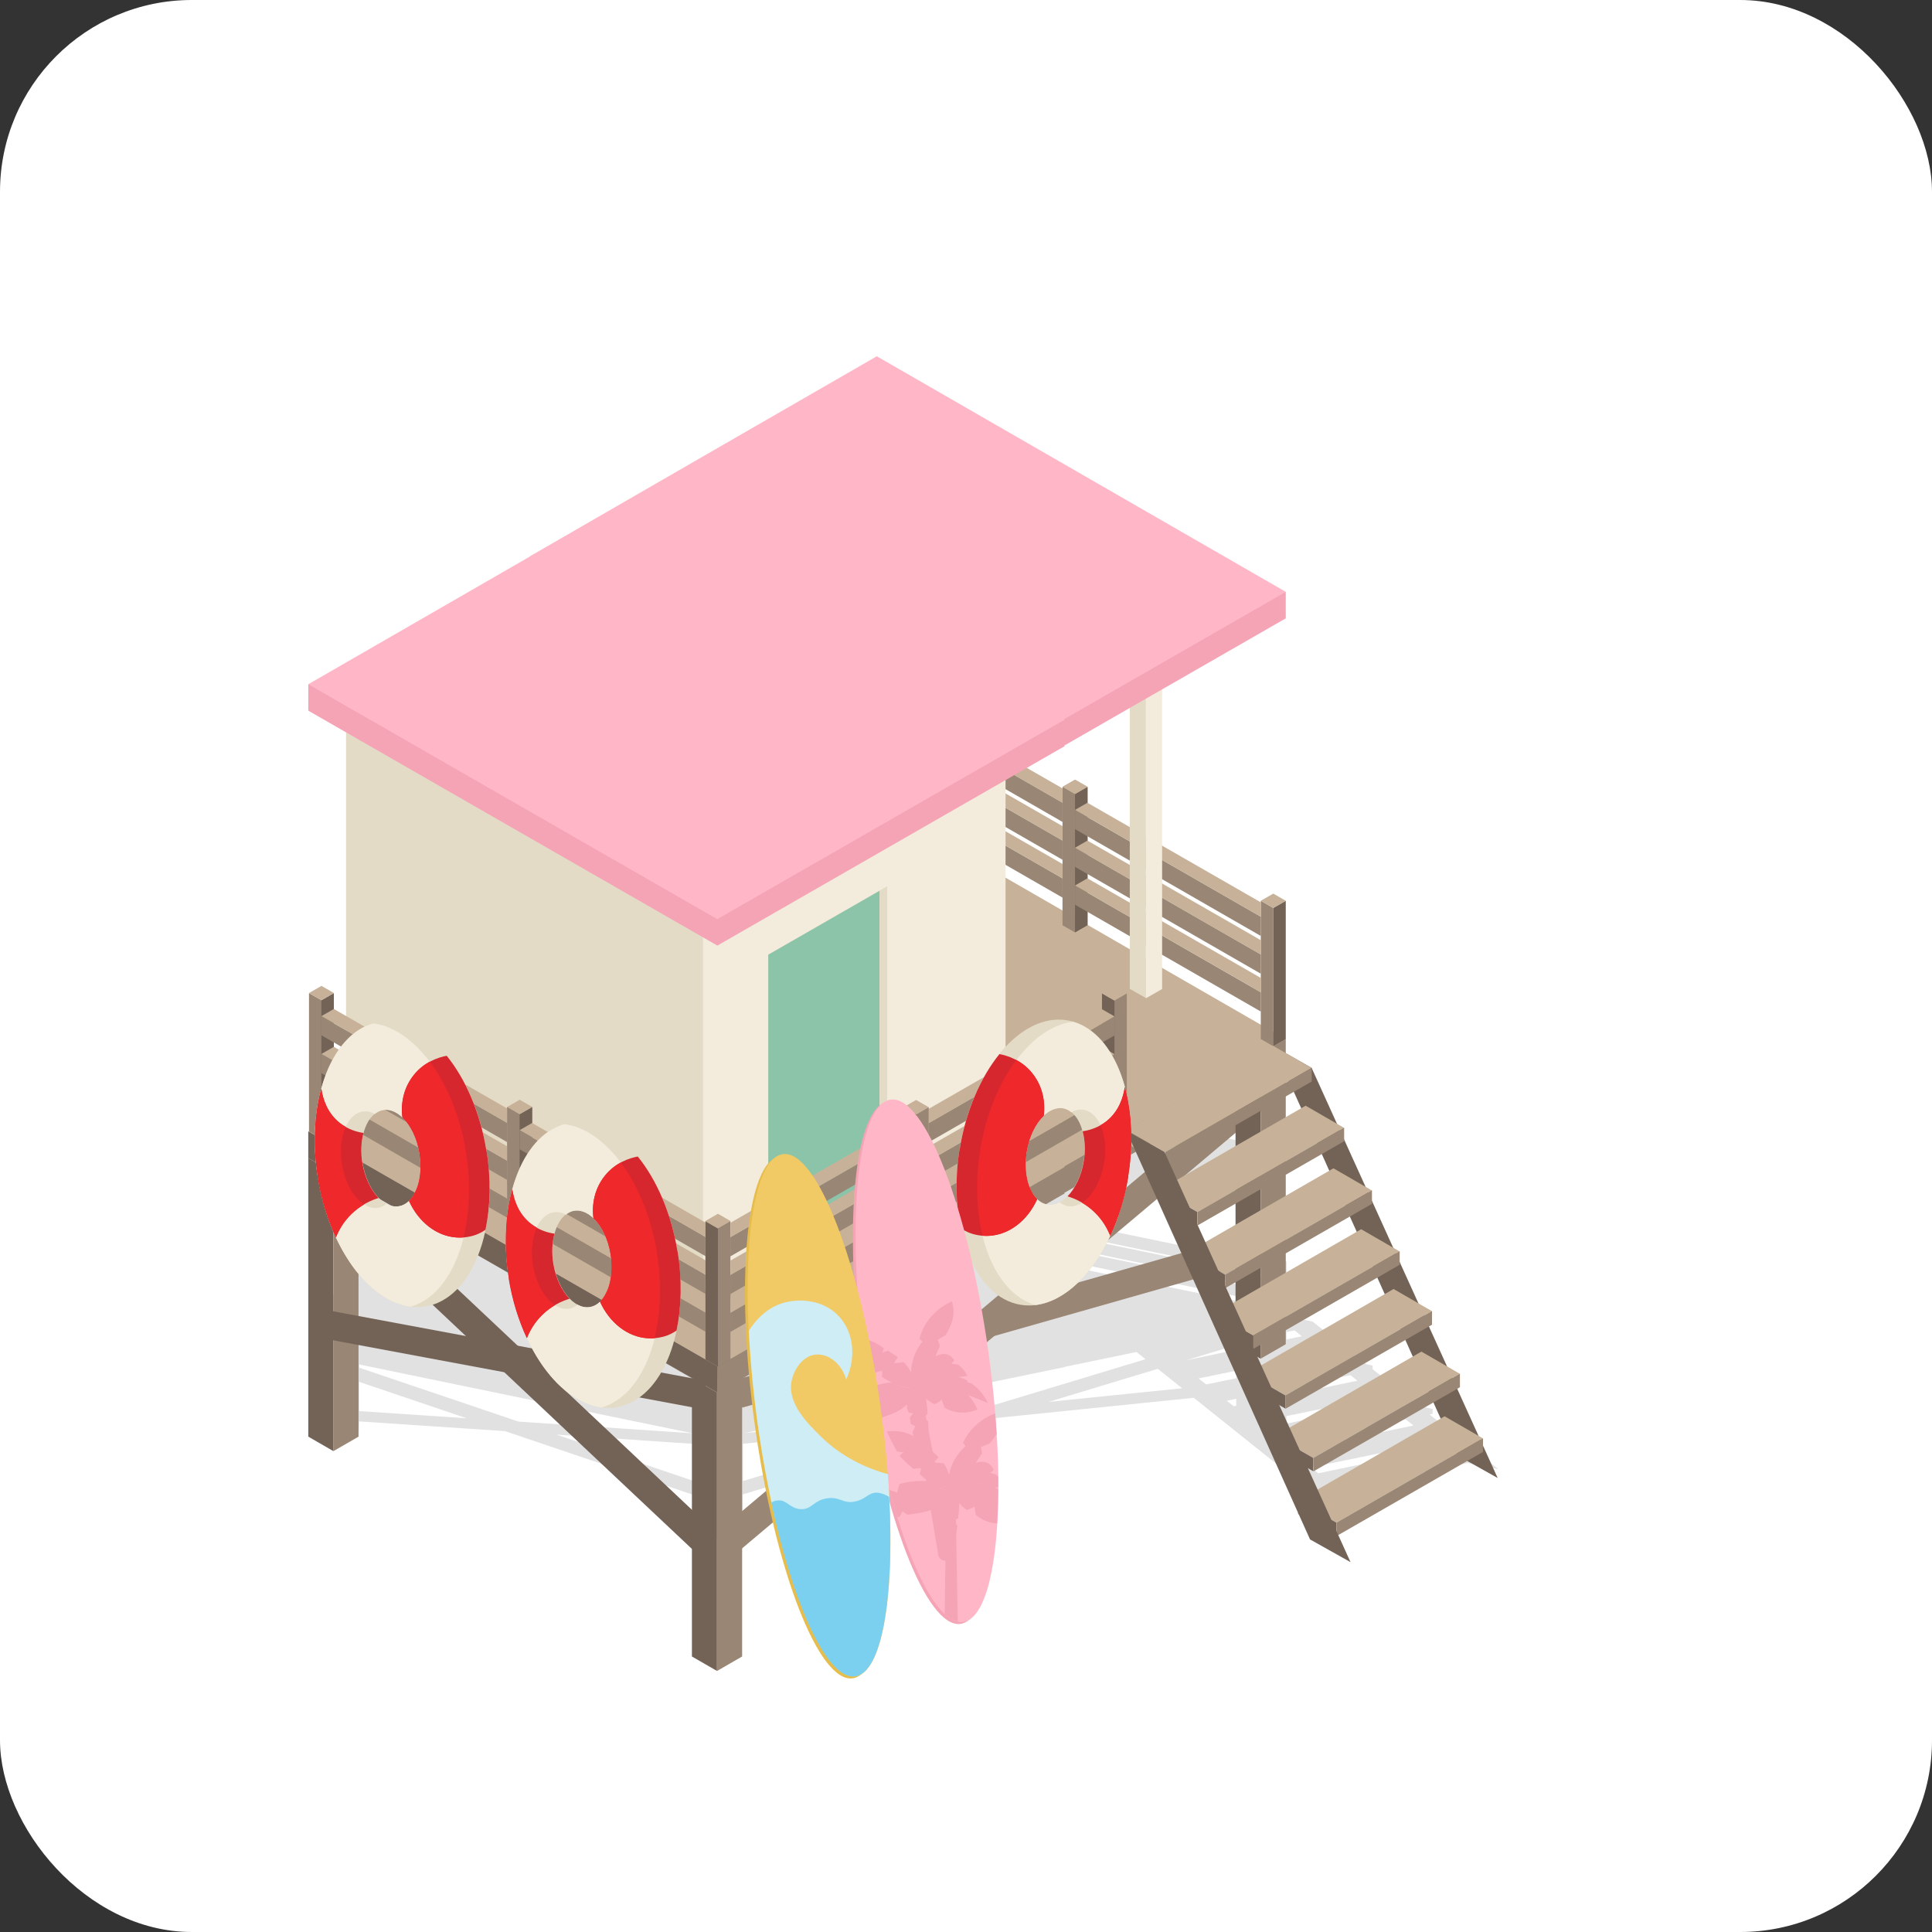 <svg width="282" height="282" viewBox="0 0 282 282" fill="none" xmlns="http://www.w3.org/2000/svg">
<rect x="0" y="0" width="282" height="282" fill="#333333" stroke="none"/>
<rect width="282" height="282" rx="28" fill="white"/>
<g clip-path="url(#clip0_607_10180)">
<g opacity="0.12">
<path d="M45.1 197.657V200.613C45.1 203.138 45.014 203.941 45.1 205.275C45.158 206.107 45.272 207.312 45.574 208.79C45.631 209.235 45.688 209.68 45.746 210.124C46.721 210.684 47.697 211.243 48.658 211.803C49.878 211.1 51.097 210.397 52.316 209.694C52.345 208.948 52.388 208.216 52.417 207.47L73.707 208.891L101.094 218.158V221.501C101.094 222.276 101.094 223.036 101.094 223.811C102.313 224.069 103.533 224.313 104.752 224.571C105.971 224.313 107.191 224.069 108.41 223.811V221.501C108.41 220.382 108.41 219.249 108.41 218.13L145.208 206.997L174.245 204.027C179.352 208.116 184.46 212.19 189.553 216.265V216.322C189.553 216.322 189.624 216.322 189.653 216.336C190.198 216.781 190.758 217.211 191.303 217.656C193.268 218.058 195.234 218.445 197.213 218.847C196.611 218.373 196.023 217.9 195.42 217.427C201.69 216.135 207.973 214.83 214.242 213.539C215.72 213.84 217.212 214.141 218.69 214.428C217.972 213.854 217.255 213.295 216.538 212.721C216.538 212.592 216.538 212.463 216.538 212.334C216.409 212.362 216.28 212.391 216.165 212.405C216.294 212.377 216.409 212.348 216.538 212.334C216.323 212.291 216.107 212.248 215.892 212.205C214.859 211.387 213.812 210.555 212.779 209.737C212.908 209.708 213.037 209.68 213.167 209.651C213.167 209.407 213.167 209.177 213.167 208.934C212.808 209.005 212.435 209.077 212.076 209.163C212.435 209.091 212.808 209.005 213.167 208.934C212.55 208.804 211.918 208.675 211.301 208.546C210.426 207.843 209.537 207.155 208.662 206.452C208.805 206.423 208.963 206.394 209.107 206.366C209.107 206.122 209.107 205.892 209.107 205.648C208.447 205.505 207.787 205.376 207.127 205.232C206.209 204.515 205.305 203.783 204.387 203.066C204.387 202.879 204.387 202.693 204.387 202.506C204.2 202.549 204.014 202.578 203.841 202.621C204.028 202.578 204.2 202.549 204.387 202.506C204.071 202.435 203.77 202.377 203.454 202.306C202.421 201.488 201.388 200.67 200.355 199.852C200.355 199.666 200.355 199.494 200.355 199.307C200.04 199.25 199.738 199.178 199.437 199.121C198.39 198.289 197.357 197.471 196.31 196.639C196.31 196.438 196.31 196.223 196.31 196.022C196.109 196.065 195.908 196.108 195.693 196.151C195.894 196.108 196.094 196.065 196.31 196.022C195.965 195.95 195.621 195.878 195.262 195.807C194.029 194.831 192.809 193.856 191.575 192.894C190.313 192.636 189.065 192.378 187.802 192.12V191.388V190.24C187.802 189.466 187.802 188.691 187.802 187.916V185.607C187.802 185.119 187.802 184.631 187.802 184.143C187.2 184.014 186.583 183.899 185.98 183.77C185.378 183.899 184.775 184.014 184.158 184.143V184.975V184.229C175.723 182.493 167.287 180.743 158.852 179.007V178.175C158.249 178.046 157.647 177.931 157.03 177.802C156.427 177.931 155.81 178.046 155.208 178.175V179.007C152.855 178.52 150.502 178.032 148.164 177.558C150.516 178.046 152.869 178.534 155.208 179.007V178.261C153.457 177.903 151.722 177.544 149.971 177.185C151.822 176.798 153.658 176.425 155.509 176.038C155.48 176.038 155.452 176.038 155.409 176.023C166.197 173.8 176.985 171.576 187.774 169.338V167.946C167.875 163.829 147.977 159.712 128.079 155.594C111.179 159.095 94.265 162.595 77.365 166.096H77.394C66.62 168.319 55.86 170.557 45.086 172.781V174.173C46.922 174.546 48.759 174.933 50.595 175.306C50.595 180.27 50.595 185.219 50.595 190.183C50.007 190.054 49.404 189.939 48.816 189.81V188.978C48.213 188.849 47.611 188.734 46.994 188.605C46.391 188.734 45.789 188.849 45.172 188.978V190.441C45.172 191.216 45.172 191.991 45.172 192.751V195.075C45.172 195.448 45.172 195.835 45.172 196.208C45.143 196.208 45.1 196.208 45.072 196.223V197.614L45.1 197.657ZM183.642 208.087C183.8 208.116 183.958 208.159 184.115 208.188C185.335 207.929 186.554 207.685 187.774 207.427V206.696C192.235 205.777 196.683 204.859 201.144 203.941C201.503 204.228 201.862 204.515 202.22 204.802C198.289 205.62 194.373 206.423 190.442 207.241C188.362 207.671 186.282 208.101 184.187 208.532C184.001 208.388 183.814 208.231 183.628 208.087H183.642ZM184.144 187.988V188.964V188.218C175.708 186.482 167.273 184.731 158.837 182.996V182.766C167.273 184.502 175.708 186.252 184.144 187.988ZM155.208 182.006V182.981C152.439 182.407 149.656 181.834 146.873 181.26C149.656 181.834 152.425 182.407 155.208 182.981V182.235C152.439 181.661 149.656 181.088 146.873 180.514V180.284C149.656 180.858 152.425 181.432 155.208 182.006ZM48.845 194.559C49.591 194.716 50.351 194.874 51.097 195.018C50.351 194.86 49.591 194.702 48.845 194.559ZM177.617 197.614C176.125 197.93 174.632 198.231 173.14 198.547L180.443 196.338V197.026C179.496 197.227 178.549 197.414 177.602 197.614H177.617ZM170.171 197.414C170.171 197.399 170.171 197.385 170.171 197.371C170.171 197.385 170.171 197.414 170.171 197.428V197.414ZM48.845 193.583C50.38 193.899 51.929 194.214 53.464 194.544C53.278 194.587 53.091 194.616 52.905 194.659C51.542 194.386 50.193 194.1 48.83 193.813V193.583H48.845ZM48.845 192.579C49.433 192.694 50.035 192.823 50.624 192.952C50.035 192.823 49.433 192.708 48.845 192.579ZM180.443 199.336C178.592 199.723 176.741 200.096 174.891 200.484C174.891 200.713 174.891 200.928 174.891 201.158C174.891 200.943 174.891 200.713 174.891 200.498C176.741 200.111 178.592 199.738 180.443 199.35V199.336ZM48.845 191.603C49.433 191.732 50.035 191.847 50.624 191.976V192.206C50.035 192.077 49.433 191.962 48.845 191.833V191.603ZM155.208 184V184.674C152.439 184.1 149.656 183.526 146.873 182.953V182.278C149.656 182.852 152.425 183.426 155.208 184ZM184.144 189.968V190.656C175.708 188.906 167.273 187.17 158.837 185.42V184.731C167.273 186.467 175.708 188.218 184.144 189.953V189.968ZM187.774 194.43C188.161 194.343 188.548 194.272 188.95 194.186C189.309 194.473 189.667 194.759 190.026 195.046C189.28 195.204 188.52 195.362 187.774 195.505V194.415V194.43ZM187.774 198.533C189.524 198.174 191.274 197.815 193.039 197.442C193.397 197.729 193.77 198.016 194.129 198.317C192.02 198.762 189.897 199.192 187.788 199.637V198.533H187.774ZM179.065 204.458C179.525 204.357 179.984 204.271 180.443 204.171V205.189C180.328 205.218 180.199 205.232 180.084 205.261C179.74 204.988 179.41 204.716 179.065 204.458ZM187.774 202.664C190.887 202.019 194.014 201.373 197.127 200.728C197.457 201 197.787 201.258 198.132 201.531C194.674 202.248 191.231 202.966 187.774 203.683V202.664ZM178.951 204.371C178.951 204.171 178.951 203.97 178.951 203.769C179.453 203.669 179.955 203.568 180.443 203.453C179.941 203.554 179.453 203.654 178.951 203.755C178.951 203.955 178.951 204.156 178.951 204.357V204.371ZM176.053 202.076C175.68 201.789 175.307 201.488 174.948 201.201C176.784 200.828 178.621 200.441 180.457 200.068V201.172C178.994 201.474 177.53 201.775 176.053 202.076ZM167.215 198.389L143.229 205.648L108.697 209.177C124.306 205.964 139.9 202.736 155.509 199.522C155.48 199.522 155.452 199.522 155.409 199.508C158.895 198.791 162.395 198.073 165.881 197.342C166.326 197.7 166.756 198.045 167.201 198.403L167.215 198.389ZM101.094 209.206L75.686 207.499L52.446 199.637V199.164C68.657 202.506 84.882 205.863 101.094 209.206ZM50.624 190.958C50.035 190.843 49.433 190.714 48.845 190.585C49.433 190.714 50.035 190.829 50.624 190.958ZM155.208 180.026V181.001C152.439 180.428 149.656 179.854 146.873 179.28C149.656 179.854 152.425 180.428 155.208 181.001V180.255C152.425 179.682 149.656 179.108 146.873 178.534V178.304C149.656 178.878 152.425 179.452 155.208 180.026ZM184.144 186.008V186.984V186.238C175.708 184.502 167.273 182.752 158.837 181.016V180.786C167.273 182.522 175.708 184.272 184.144 186.008ZM188.233 193.612C188.075 193.64 187.931 193.669 187.774 193.712C187.931 193.684 188.075 193.655 188.233 193.612ZM187.731 210.11C187.731 210.34 187.731 210.583 187.731 210.813C193.555 209.608 199.394 208.403 205.219 207.198C205.577 207.485 205.95 207.772 206.309 208.073C202.364 208.891 198.433 209.708 194.488 210.526C192.422 210.956 190.37 211.387 188.304 211.803C187.802 211.415 187.315 211.014 186.812 210.626C187.114 210.684 187.401 210.741 187.688 210.813C187.688 210.583 187.688 210.354 187.688 210.11C193.283 208.948 198.892 207.786 204.487 206.638C198.892 207.8 193.297 208.948 187.688 210.11H187.731ZM191.791 213.395C191.791 213.625 191.791 213.869 191.791 214.098C197.63 212.893 203.483 211.688 209.322 210.483C209.666 210.77 210.025 211.042 210.369 211.329C206.209 212.19 202.034 213.051 197.873 213.912C196.051 214.285 194.229 214.672 192.407 215.045C191.934 214.672 191.475 214.299 191.002 213.926C191.26 213.983 191.518 214.026 191.762 214.084C191.762 213.854 191.762 213.625 191.762 213.381C197.371 212.219 202.995 211.057 208.604 209.895C202.995 211.057 197.386 212.219 191.776 213.381L191.791 213.395ZM212.679 213.166C207.026 214.328 201.374 215.504 195.721 216.666C201.374 215.504 207.026 214.328 212.679 213.151V213.166ZM195.176 217.226C195.176 217.082 195.176 216.939 195.176 216.795C195.176 216.939 195.176 217.082 195.176 217.24V217.226ZM152.984 204.644L168.994 199.795C170.185 200.742 171.362 201.689 172.552 202.636L152.984 204.63V204.644ZM135.482 207.987L108.439 216.178V212.147C108.439 211.688 108.439 211.215 108.439 210.741L135.482 207.987ZM81.296 209.407L101.108 210.741V212.147C101.108 213.467 101.108 214.801 101.108 216.121L81.296 209.421V209.407ZM52.431 205.95V205.275C52.431 204.085 52.431 202.894 52.431 201.703L68.112 207.011L52.431 205.964V205.95Z" fill="black"/>
</g>
<path d="M185.776 160.776L183.096 157.594L104.974 223.379L107.654 226.561L185.776 160.776Z" fill="#998675"/>
<path d="M186.757 183.168L185.62 179.166L107.197 201.461L108.335 205.463L186.757 183.168Z" fill="#998675"/>
<path d="M187.673 163.743C187.673 168.076 187.673 172.394 187.673 176.726C187.673 181.059 187.673 185.434 187.673 189.796V196.209C186.454 196.911 185.235 197.614 184.015 198.317V191.962C184.015 187.601 184.015 183.254 184.015 178.893C184.015 174.531 184.015 170.242 184.015 165.909V157.631C185.235 156.929 186.454 156.226 187.673 155.523C187.673 158.263 187.673 160.988 187.673 163.729V163.743Z" fill="#998675"/>
<path d="M180.342 163.743C180.342 168.076 180.342 172.394 180.342 176.726V189.796C180.342 191.933 180.342 194.071 180.342 196.209C181.562 196.911 182.781 197.614 184.001 198.317V191.962C184.001 187.601 184.001 183.254 184.001 178.893C184.001 174.531 184.001 170.242 184.001 165.909V157.631C182.781 156.929 181.562 156.226 180.342 155.523C180.342 158.263 180.342 160.988 180.342 163.729V163.743Z" fill="#736357"/>
<path d="M187.674 155.537C186.454 156.24 185.235 156.943 184.015 157.646C182.796 156.943 181.576 156.24 180.357 155.537C181.576 154.834 182.796 154.131 184.015 153.442C185.235 154.145 186.454 154.848 187.674 155.537Z" fill="#C7B299"/>
<path d="M52.331 177.228C52.331 181.561 52.331 185.879 52.331 190.212C52.331 194.559 52.331 198.92 52.331 203.281V209.694C51.112 210.397 49.892 211.1 48.673 211.803V205.447C48.673 201.1 48.673 196.739 48.673 192.392C48.673 188.045 48.673 183.741 48.673 179.409V171.131C49.892 170.428 51.112 169.725 52.331 169.022V177.228Z" fill="#998675"/>
<path d="M45 177.228C45 181.561 45 185.879 45 190.212V203.281C45 205.419 45 207.556 45 209.694C46.219 210.397 47.439 211.1 48.658 211.803V205.447C48.658 201.1 48.658 196.739 48.658 192.392C48.658 188.045 48.658 183.741 48.658 179.409V171.131C47.439 170.428 46.219 169.725 45 169.022C45 171.762 45 174.488 45 177.228Z" fill="#736357"/>
<path d="M52.331 169.022C51.111 169.725 49.892 170.428 48.672 171.131C47.453 170.428 46.234 169.725 45.014 169.022C46.234 168.319 47.453 167.616 48.672 166.928C49.892 167.631 51.111 168.334 52.331 169.022Z" fill="#C7B299"/>
<path d="M108.324 209.321V222.304C108.324 226.666 108.324 231.012 108.324 235.374V241.786C107.105 242.489 105.885 243.192 104.666 243.895V237.54C104.666 233.179 104.666 228.832 104.666 224.471C104.666 220.109 104.666 215.82 104.666 211.487V203.209C105.885 202.506 107.105 201.803 108.324 201.101V209.307V209.321Z" fill="#998675"/>
<path d="M100.994 209.321C100.994 213.653 100.994 217.972 100.994 222.304C100.994 226.637 100.994 231.012 100.994 235.374V241.786C102.213 242.489 103.433 243.192 104.652 243.895V237.54C104.652 233.179 104.652 228.832 104.652 224.471C104.652 220.109 104.652 215.82 104.652 211.487V203.209C103.433 202.506 102.213 201.803 100.994 201.101V209.307V209.321Z" fill="#736357"/>
<path d="M108.324 201.115C107.105 201.818 105.886 202.521 104.666 203.224C103.447 202.521 102.227 201.818 101.008 201.115C102.227 200.412 103.447 199.709 104.666 199.02C105.886 199.723 107.105 200.426 108.324 201.115Z" fill="#C7B299"/>
<path d="M77.308 150.401C77.308 150.401 77.279 150.401 77.279 150.387C94.179 140.645 111.093 130.904 127.993 121.149C147.891 132.612 167.789 144.074 187.688 155.537C176.899 161.734 166.111 167.932 155.322 174.13C155.351 174.144 155.38 174.158 155.423 174.187C138.523 183.899 121.609 193.612 104.709 203.31C84.811 191.876 64.912 180.456 45.014 169.022C55.788 162.81 66.548 156.613 77.322 150.401H77.308Z" fill="#998675"/>
<path d="M187.673 151.678V155.537C140.116 160.027 92.558 164.532 45 169.022V165.163C92.558 160.673 140.116 156.168 187.673 151.678Z" fill="#998675"/>
<path d="M77.308 146.542C77.308 146.542 77.279 146.542 77.279 146.527C94.179 136.786 111.093 127.045 127.993 117.29C147.891 128.752 167.789 140.215 187.688 151.678C176.899 157.875 166.111 164.073 155.323 170.27C155.351 170.285 155.38 170.313 155.423 170.328C138.523 180.04 121.609 189.753 104.709 199.451C84.796 188.017 64.898 176.583 45 165.163C55.774 158.951 66.534 152.754 77.308 146.542Z" fill="#C7B299"/>
<path d="M155.093 118.925V125.367C155.093 127.533 155.093 129.685 155.093 131.851V135.036C155.696 135.381 156.313 135.725 156.915 136.083V132.927C156.915 130.761 156.915 128.609 156.915 126.443V120.001C156.915 118.638 156.915 117.261 156.915 115.898C156.313 115.554 155.696 115.21 155.093 114.851V118.925Z" fill="#998675"/>
<path d="M158.737 118.925V125.367C158.737 127.533 158.737 129.685 158.737 131.851V135.036C158.134 135.381 157.518 135.725 156.915 136.083V132.927C156.915 130.761 156.915 128.609 156.915 126.443V120.001C156.915 118.638 156.915 117.261 156.915 115.898C157.518 115.554 158.12 115.21 158.737 114.851V118.925Z" fill="#736357"/>
<path d="M155.093 114.851C155.696 115.195 156.313 115.539 156.915 115.898C157.518 115.554 158.12 115.209 158.737 114.851C158.135 114.506 157.518 114.162 156.915 113.803C156.313 114.148 155.696 114.492 155.093 114.851Z" fill="#C7B299"/>
<path d="M126.171 102.284V108.725C126.171 110.891 126.171 113.043 126.171 115.209V118.394C126.773 118.739 127.376 119.083 127.993 119.442V116.285C127.993 114.119 127.993 111.967 127.993 109.801V103.359C127.993 101.997 127.993 100.619 127.993 99.256C127.39 98.912 126.773 98.568 126.171 98.209V102.284Z" fill="#998675"/>
<path d="M129.801 102.284V108.725C129.801 110.891 129.801 113.043 129.801 115.209V118.394C129.198 118.739 128.596 119.083 127.979 119.442V116.285C127.979 114.119 127.979 111.967 127.979 109.801V103.359C127.979 101.997 127.979 100.619 127.979 99.256C128.582 98.912 129.184 98.568 129.801 98.209V102.284Z" fill="#736357"/>
<path d="M126.171 98.224C126.773 98.568 127.376 98.912 127.993 99.271C128.595 98.927 129.198 98.582 129.815 98.224C129.212 97.879 128.61 97.535 127.993 97.176C127.39 97.521 126.773 97.865 126.171 98.224Z" fill="#C7B299"/>
<path d="M155.093 128.207C146.055 123.014 137.017 117.821 127.979 112.627V115.425C137.017 120.618 146.055 125.826 155.093 131.019V128.207Z" fill="#998675"/>
<path d="M127.979 112.627C137.017 117.821 146.055 123.014 155.093 128.207V126.113C146.658 121.264 138.222 116.429 129.786 111.58C129.184 111.924 128.581 112.269 127.964 112.627H127.979Z" fill="#C7B299"/>
<path d="M155.093 122.684C146.055 117.491 137.017 112.297 127.979 107.104V109.902C137.017 115.095 146.055 120.288 155.093 125.496V122.684Z" fill="#998675"/>
<path d="M127.979 107.104C137.017 112.297 146.055 117.491 155.093 122.684V120.589C146.658 115.74 138.222 110.906 129.786 106.057C129.184 106.401 128.581 106.745 127.964 107.104H127.979Z" fill="#C7B299"/>
<path d="M155.093 117.161C146.055 111.967 137.017 106.774 127.979 101.581V104.378C137.017 109.572 146.055 114.779 155.093 119.973V117.161Z" fill="#998675"/>
<path d="M127.979 101.595C137.017 106.788 146.055 111.982 155.093 117.175V115.08C146.658 110.231 138.222 105.397 129.786 100.548L127.964 101.595H127.979Z" fill="#C7B299"/>
<path d="M184.029 135.553V141.994C184.029 144.16 184.029 146.312 184.029 148.479V151.663C184.632 152.008 185.234 152.352 185.851 152.711V149.554C185.851 147.388 185.851 145.236 185.851 143.07V136.629C185.851 135.266 185.851 133.888 185.851 132.525C185.249 132.181 184.646 131.837 184.029 131.478V135.553Z" fill="#998675"/>
<path d="M187.674 135.553V141.994C187.674 144.16 187.674 146.312 187.674 148.479V151.663C187.071 152.008 186.454 152.352 185.852 152.711V149.554C185.852 147.388 185.852 145.236 185.852 143.07V136.629C185.852 135.266 185.852 133.888 185.852 132.525C186.454 132.181 187.071 131.837 187.674 131.478V135.553Z" fill="#736357"/>
<path d="M184.029 131.478C184.632 131.823 185.234 132.167 185.851 132.525C186.454 132.181 187.071 131.837 187.673 131.478C187.071 131.134 186.454 130.79 185.851 130.431C185.249 130.775 184.646 131.12 184.029 131.478Z" fill="#C7B299"/>
<path d="M155.093 118.925V125.367C155.093 127.533 155.093 129.685 155.093 131.851V135.036C155.696 135.381 156.313 135.725 156.915 136.083V132.927C156.915 130.761 156.915 128.609 156.915 126.443V120.001C156.915 118.638 156.915 117.261 156.915 115.898C156.313 115.554 155.696 115.21 155.093 114.851V118.925Z" fill="#998675"/>
<path d="M158.737 118.925V125.367C158.737 127.533 158.737 129.685 158.737 131.851V135.036C158.134 135.381 157.518 135.725 156.915 136.083V132.927C156.915 130.761 156.915 128.609 156.915 126.443V120.001C156.915 118.638 156.915 117.261 156.915 115.898C157.518 115.554 158.12 115.21 158.737 114.851V118.925Z" fill="#736357"/>
<path d="M155.093 114.851C155.696 115.195 156.313 115.539 156.915 115.898C157.518 115.554 158.12 115.209 158.737 114.851C158.135 114.506 157.518 114.162 156.915 113.803C156.313 114.148 155.696 114.492 155.093 114.851Z" fill="#C7B299"/>
<path d="M184.029 144.835C174.991 139.641 165.953 134.448 156.915 129.254V132.052C165.953 137.245 174.991 142.453 184.029 147.646V144.835Z" fill="#998675"/>
<path d="M156.915 129.254C165.953 134.448 174.991 139.641 184.03 144.835V142.74C175.594 137.891 167.158 133.056 158.723 128.207C158.12 128.552 157.503 128.896 156.901 129.254H156.915Z" fill="#C7B299"/>
<path d="M184.029 139.311C174.991 134.118 165.953 128.925 156.915 123.731V126.529C165.953 131.722 174.991 136.93 184.029 142.123V139.311Z" fill="#998675"/>
<path d="M156.915 123.746C165.953 128.939 174.991 134.132 184.03 139.326V137.231C175.594 132.382 167.158 127.547 158.723 122.698C158.12 123.043 157.503 123.387 156.901 123.746H156.915Z" fill="#C7B299"/>
<path d="M184.029 133.802C174.991 128.609 165.953 123.416 156.915 118.222V121.02C165.953 126.213 174.991 131.421 184.029 136.614V133.802Z" fill="#998675"/>
<path d="M156.915 118.222C165.953 123.416 174.991 128.609 184.03 133.802V131.708C175.594 126.859 167.158 122.024 158.723 117.175C158.12 117.519 157.503 117.864 156.901 118.222H156.915Z" fill="#C7B299"/>
<path d="M102.557 132.009C112.384 126.371 122.211 120.718 132.039 115.08C136.945 112.254 141.866 109.442 146.772 106.616C146.772 125.424 146.772 144.232 146.772 163.04C136.945 168.678 127.118 174.33 117.291 179.968C112.384 182.795 107.464 185.607 102.557 188.433C102.557 169.625 102.557 150.817 102.557 132.009Z" fill="#F3ECDC"/>
<path d="M50.509 158.564C50.509 139.756 50.509 120.948 50.509 102.14C58.026 106.458 65.558 110.777 73.075 115.095C82.903 120.733 92.73 126.385 102.557 132.023C102.557 150.831 102.557 169.639 102.557 188.447C95.04 184.129 87.508 179.811 79.99 175.492C70.163 169.854 60.336 164.202 50.509 158.564Z" fill="#E3DBC5"/>
<path d="M101.334 226.405L104.187 223.376L48.707 171.131L45.855 174.16L101.334 226.405Z" fill="#736357"/>
<path d="M102.355 205.658L103.119 201.569L47.229 191.139L46.466 195.229L102.355 205.658Z" fill="#736357"/>
<path d="M191.447 155.867C200.499 175.822 209.552 195.778 218.604 215.734C216.639 214.629 214.673 213.524 212.693 212.42C203.741 192.507 194.789 172.594 185.852 152.696C187.717 153.758 189.582 154.805 191.447 155.867Z" fill="#736357"/>
<path d="M129.485 142.396C129.485 145.408 129.485 148.407 129.485 151.42C129.485 155.092 129.485 158.765 129.485 162.437C129.485 165.909 129.485 169.395 129.485 172.867C123.704 176.195 117.922 179.509 112.126 182.838V172.795C112.126 171.806 112.126 170.801 112.126 169.811V161.778C112.126 160.974 112.126 160.185 112.126 159.382V152.754C112.126 151.29 112.126 149.827 112.126 148.364V139.34C117.908 136.012 123.69 132.698 129.485 129.369C129.485 133.716 129.485 138.049 129.485 142.396Z" fill="#E3DBC5"/>
<path d="M128.366 141.721C128.366 144.734 128.366 147.733 128.366 150.745C128.366 154.418 128.366 158.091 128.366 161.763C128.366 165.235 128.366 168.721 128.366 172.193C122.958 175.306 117.549 178.405 112.141 181.518C112.141 178.62 112.141 175.708 112.141 172.81V169.826C112.141 167.143 112.141 164.475 112.141 161.792V159.396C112.141 157.187 112.141 154.977 112.141 152.768V148.378C112.141 145.365 112.141 142.367 112.141 139.354C117.549 136.256 122.958 133.142 128.366 130.029C128.366 133.931 128.366 137.834 128.366 141.721Z" fill="#8BC4A9"/>
<path d="M74.037 165.651V172.092C74.037 174.259 74.037 176.411 74.037 178.577V181.762C74.64 182.106 75.257 182.45 75.859 182.809V179.653C75.859 177.487 75.859 175.335 75.859 173.168V166.727C75.859 165.364 75.859 163.987 75.859 162.624C75.257 162.28 74.654 161.935 74.037 161.577V165.651Z" fill="#998675"/>
<path d="M77.667 165.651V172.092C77.667 174.259 77.667 176.411 77.667 178.577V181.762C77.064 182.106 76.447 182.45 75.845 182.809V179.653C75.845 177.487 75.845 175.335 75.845 173.168V166.727C75.845 165.364 75.845 163.987 75.845 162.624C76.447 162.28 77.05 161.935 77.667 161.577V165.651Z" fill="#736357"/>
<path d="M74.037 161.591C74.64 161.935 75.257 162.28 75.859 162.638C76.462 162.294 77.064 161.95 77.681 161.591C77.079 161.247 76.462 160.902 75.859 160.544C75.257 160.888 74.654 161.232 74.037 161.591Z" fill="#C7B299"/>
<path d="M45.101 149.024V155.465C45.101 157.631 45.101 159.783 45.101 161.95V165.135C45.703 165.479 46.306 165.823 46.923 166.182V163.026C46.923 160.859 46.923 158.707 46.923 156.541V150.1C46.923 148.737 46.923 147.36 46.923 145.997C46.32 145.652 45.703 145.308 45.101 144.949V149.024Z" fill="#998675"/>
<path d="M48.73 149.024V155.465C48.73 157.631 48.73 159.783 48.73 161.95V165.135C48.128 165.479 47.525 165.823 46.908 166.182V163.026C46.908 160.859 46.908 158.707 46.908 156.541V150.1C46.908 148.737 46.908 147.36 46.908 145.997C47.511 145.652 48.113 145.308 48.73 144.949V149.024Z" fill="#736357"/>
<path d="M45.101 144.949C45.703 145.294 46.306 145.638 46.923 145.997C47.525 145.652 48.128 145.308 48.745 144.949C48.142 144.605 47.539 144.261 46.923 143.902C46.32 144.246 45.703 144.591 45.101 144.949Z" fill="#C7B299"/>
<path d="M74.037 174.933C64.999 169.74 55.961 164.546 46.923 159.353V162.15C55.961 167.344 64.999 172.551 74.037 177.745V174.933Z" fill="#998675"/>
<path d="M46.922 159.367C55.961 164.561 64.999 169.754 74.037 174.947V172.853C65.601 168.004 57.166 163.169 48.73 158.32C48.128 158.664 47.525 159.009 46.908 159.367H46.922Z" fill="#C7B299"/>
<path d="M74.037 169.424C64.999 164.231 55.961 159.037 46.923 153.844V156.641C55.961 161.835 64.999 167.043 74.037 172.236V169.424Z" fill="#998675"/>
<path d="M46.922 153.844C55.961 159.037 64.999 164.231 74.037 169.424V167.329C65.601 162.48 57.166 157.646 48.73 152.797C48.128 153.141 47.525 153.485 46.908 153.844H46.922Z" fill="#C7B299"/>
<path d="M74.037 163.901C64.999 158.707 55.961 153.514 46.923 148.321V151.118C55.961 156.312 64.999 161.519 74.037 166.713V163.901Z" fill="#998675"/>
<path d="M46.922 148.321C55.961 153.514 64.999 158.707 74.037 163.901V161.806C65.601 156.957 57.166 152.123 48.73 147.273C48.128 147.618 47.525 147.962 46.908 148.321H46.922Z" fill="#C7B299"/>
<path d="M102.973 182.292V188.734C102.973 190.9 102.973 193.052 102.973 195.218V198.403C103.576 198.748 104.178 199.092 104.795 199.451V196.294C104.795 194.128 104.795 191.976 104.795 189.81V183.368C104.795 182.006 104.795 180.628 104.795 179.265C104.193 178.921 103.59 178.577 102.973 178.218V182.292Z" fill="#998675"/>
<path d="M106.603 182.292V188.734C106.603 190.9 106.603 193.052 106.603 195.218V198.403C106 198.748 105.383 199.092 104.781 199.451V196.294C104.781 194.128 104.781 191.976 104.781 189.81V183.368C104.781 182.006 104.781 180.628 104.781 179.265C105.383 178.921 105.986 178.577 106.603 178.218V182.292Z" fill="#736357"/>
<path d="M102.973 178.218C103.576 178.563 104.178 178.907 104.795 179.266C105.398 178.921 106.015 178.577 106.617 178.218C106.015 177.874 105.398 177.53 104.795 177.171C104.193 177.515 103.59 177.86 102.973 178.218Z" fill="#C7B299"/>
<path d="M74.037 165.651V172.092C74.037 174.259 74.037 176.411 74.037 178.577V181.762C74.64 182.106 75.257 182.45 75.859 182.809V179.653C75.859 177.487 75.859 175.335 75.859 173.168V166.727C75.859 165.364 75.859 163.987 75.859 162.624C75.257 162.28 74.654 161.935 74.037 161.577V165.651Z" fill="#998675"/>
<path d="M77.667 165.651V172.092C77.667 174.259 77.667 176.411 77.667 178.577V181.762C77.064 182.106 76.447 182.45 75.845 182.809V179.653C75.845 177.487 75.845 175.335 75.845 173.168V166.727C75.845 165.364 75.845 163.987 75.845 162.624C76.447 162.28 77.05 161.935 77.667 161.577V165.651Z" fill="#736357"/>
<path d="M74.037 161.591C74.64 161.935 75.257 162.28 75.859 162.638C76.462 162.294 77.064 161.95 77.681 161.591C77.079 161.247 76.462 160.902 75.859 160.544C75.257 160.888 74.654 161.232 74.037 161.591Z" fill="#C7B299"/>
<path d="M102.973 191.575C93.935 186.381 84.897 181.188 75.859 175.995V178.792C84.897 183.985 93.935 189.193 102.973 194.386V191.575Z" fill="#998675"/>
<path d="M75.859 175.995C84.897 181.188 93.935 186.381 102.973 191.575C102.973 190.886 102.973 190.183 102.973 189.48C94.538 184.631 86.102 179.796 77.667 174.947C77.064 175.292 76.462 175.636 75.845 175.995H75.859Z" fill="#C7B299"/>
<path d="M102.973 186.051C93.935 180.858 84.897 175.665 75.859 170.471V173.269C84.897 178.462 93.935 183.67 102.973 188.863V186.051Z" fill="#998675"/>
<path d="M75.859 170.471C84.897 175.665 93.935 180.858 102.973 186.051C102.973 185.348 102.973 184.66 102.973 183.957C94.538 179.108 86.102 174.273 77.667 169.424C77.064 169.768 76.462 170.113 75.845 170.471H75.859Z" fill="#C7B299"/>
<path d="M102.973 180.542C93.935 175.349 84.897 170.156 75.859 164.962V167.76C84.897 172.953 93.935 178.161 102.973 183.354V180.542Z" fill="#998675"/>
<path d="M75.859 164.962C84.897 170.156 93.935 175.349 102.973 180.542C102.973 179.839 102.973 179.151 102.973 178.448C94.538 173.599 86.102 168.764 77.667 163.915C77.064 164.259 76.462 164.604 75.845 164.962H75.859Z" fill="#C7B299"/>
<path d="M135.539 165.694V172.136C135.539 174.302 135.539 176.454 135.539 178.62V181.805C134.937 182.149 134.334 182.494 133.717 182.852V179.696C133.717 177.53 133.717 175.378 133.717 173.212V166.77C133.717 165.407 133.717 164.03 133.717 162.667C134.32 162.323 134.937 161.978 135.539 161.62V165.694Z" fill="#998675"/>
<path d="M131.91 165.694V172.136C131.91 174.302 131.91 176.454 131.91 178.62V181.805C132.512 182.149 133.115 182.494 133.732 182.852V179.696C133.732 177.53 133.732 175.378 133.732 173.212V166.77C133.732 165.407 133.732 164.03 133.732 162.667C133.129 162.323 132.527 161.978 131.91 161.62V165.694Z" fill="#736357"/>
<path d="M135.539 161.62C134.937 161.964 134.334 162.308 133.717 162.667C133.115 162.323 132.512 161.978 131.896 161.62C132.498 161.275 133.101 160.931 133.717 160.572C134.32 160.917 134.937 161.261 135.539 161.62Z" fill="#C7B299"/>
<path d="M164.476 149.052V155.494C164.476 157.66 164.476 159.812 164.476 161.978V165.163C163.873 165.508 163.271 165.852 162.654 166.211V163.054C162.654 160.888 162.654 158.736 162.654 156.57V150.128C162.654 148.766 162.654 147.388 162.654 146.025L164.476 144.978V149.052Z" fill="#998675"/>
<path d="M160.846 149.052V155.494C160.846 157.66 160.846 159.812 160.846 161.978V165.163C161.448 165.508 162.065 165.852 162.668 166.211V163.054C162.668 160.888 162.668 158.736 162.668 156.57V150.128C162.668 148.766 162.668 147.388 162.668 146.025C162.065 145.681 161.448 145.337 160.846 144.978V149.052Z" fill="#736357"/>
<path d="M164.475 144.992L162.654 146.04C162.051 145.695 161.434 145.351 160.832 144.992C161.434 144.648 162.051 144.304 162.654 143.945C163.256 144.289 163.859 144.634 164.475 144.992Z" fill="#C7B299"/>
<path d="M135.54 174.976C144.578 169.783 153.616 164.589 162.654 159.396V162.194C153.616 167.387 144.578 172.58 135.54 177.788V174.976Z" fill="#998675"/>
<path d="M162.668 159.396C153.63 164.589 144.592 169.783 135.554 174.976V172.882C143.989 168.032 152.425 163.198 160.86 158.349C161.463 158.693 162.08 159.037 162.682 159.396H162.668Z" fill="#C7B299"/>
<path d="M135.54 169.453C144.578 164.259 153.616 159.066 162.654 153.873V156.67C153.616 161.864 144.578 167.071 135.54 172.265V169.453Z" fill="#998675"/>
<path d="M162.668 153.873C153.63 159.066 144.592 164.259 135.554 169.453V167.358C143.989 162.509 152.425 157.674 160.86 152.825C161.463 153.17 162.08 153.514 162.682 153.873H162.668Z" fill="#C7B299"/>
<path d="M135.54 163.929C144.578 158.736 153.616 153.543 162.654 148.349V151.147C153.616 156.34 144.578 161.548 135.54 166.741V163.929Z" fill="#998675"/>
<path d="M162.668 148.364C153.63 153.557 144.592 158.75 135.554 163.944V161.849C143.989 157 152.425 152.165 160.86 147.316C161.463 147.661 162.08 148.005 162.682 148.364H162.668Z" fill="#C7B299"/>
<path d="M106.603 182.321V188.763C106.603 190.929 106.603 193.081 106.603 195.247V198.432C106 198.776 105.383 199.121 104.781 199.479V196.323C104.781 194.157 104.781 192.005 104.781 189.839V183.397C104.781 182.034 104.781 180.657 104.781 179.294C105.383 178.95 106 178.606 106.603 178.247V182.321Z" fill="#998675"/>
<path d="M102.973 182.321V188.763C102.973 190.929 102.973 193.081 102.973 195.247V198.432C103.576 198.776 104.178 199.121 104.795 199.479V196.323C104.795 194.157 104.795 192.005 104.795 189.839V183.397C104.795 182.034 104.795 180.657 104.795 179.294C104.193 178.95 103.59 178.606 102.973 178.247V182.321Z" fill="#736357"/>
<path d="M106.603 178.261C106 178.606 105.383 178.95 104.781 179.309C104.178 178.964 103.576 178.62 102.959 178.261C103.562 177.917 104.164 177.573 104.781 177.214C105.383 177.558 106 177.903 106.603 178.261Z" fill="#C7B299"/>
<path d="M135.539 165.694V172.136C135.539 174.302 135.539 176.454 135.539 178.62V181.805C134.937 182.149 134.334 182.494 133.717 182.852V179.696C133.717 177.53 133.717 175.378 133.717 173.212V166.77C133.717 165.407 133.717 164.03 133.717 162.667C134.32 162.323 134.937 161.978 135.539 161.62V165.694Z" fill="#998675"/>
<path d="M131.91 165.694V172.136C131.91 174.302 131.91 176.454 131.91 178.62V181.805C132.512 182.149 133.115 182.494 133.732 182.852V179.696C133.732 177.53 133.732 175.378 133.732 173.212V166.77C133.732 165.407 133.732 164.03 133.732 162.667C133.129 162.323 132.527 161.978 131.91 161.62V165.694Z" fill="#736357"/>
<path d="M135.539 161.62C134.937 161.964 134.334 162.308 133.717 162.667C133.115 162.323 132.512 161.978 131.896 161.62C132.498 161.275 133.101 160.931 133.717 160.572C134.32 160.917 134.937 161.261 135.539 161.62Z" fill="#C7B299"/>
<path d="M106.603 191.603C115.641 186.41 124.679 181.217 133.717 176.023V178.821C124.679 184.014 115.641 189.207 106.603 194.415V191.603Z" fill="#998675"/>
<path d="M133.732 176.038C124.693 181.231 115.655 186.424 106.617 191.618V189.523C115.053 184.674 123.488 179.839 131.924 174.99C132.526 175.335 133.129 175.679 133.746 176.038H133.732Z" fill="#C7B299"/>
<path d="M106.603 186.08C115.641 180.887 124.679 175.693 133.717 170.5V173.297C124.679 178.491 115.641 183.698 106.603 188.892V186.08Z" fill="#998675"/>
<path d="M133.732 170.514C124.693 175.708 115.655 180.901 106.617 186.094V184C115.053 179.151 123.488 174.316 131.924 169.467C132.526 169.811 133.129 170.156 133.746 170.514H133.732Z" fill="#C7B299"/>
<path d="M106.603 180.571C115.641 175.378 124.679 170.184 133.717 164.991V167.789C124.679 172.982 115.641 178.19 106.603 183.383V180.571Z" fill="#998675"/>
<path d="M133.732 164.991C124.693 170.184 115.655 175.378 106.617 180.571V178.476C115.053 173.627 123.488 168.793 131.924 163.944C132.526 164.288 133.129 164.632 133.746 164.991H133.732Z" fill="#C7B299"/>
<path d="M174.776 176.913C172.911 175.851 171.06 174.775 169.195 173.714C171.964 172.121 174.733 170.514 177.502 168.922C181.863 166.411 186.224 163.901 190.571 161.39C192.436 162.466 194.301 163.542 196.166 164.618C189.036 168.721 181.906 172.824 174.776 176.927V176.913Z" fill="#C7B299"/>
<path d="M196.181 166.583C189.05 170.672 181.92 174.775 174.805 178.864C174.805 178.204 174.805 177.558 174.805 176.898C181.935 172.795 189.065 168.692 196.195 164.589C196.195 165.249 196.195 165.909 196.195 166.583H196.181Z" fill="#998675"/>
<path d="M174.776 176.913C174.776 177.558 174.776 178.204 174.776 178.849C172.911 177.773 171.046 176.698 169.195 175.636C169.195 174.99 169.195 174.345 169.195 173.714C171.06 174.775 172.911 175.851 174.776 176.913Z" fill="#736357"/>
<path d="M170.056 168.176C168.191 167.114 166.341 166.038 164.476 164.977C167.244 163.384 170.013 161.777 172.782 160.185C177.143 157.674 181.505 155.164 185.851 152.653C187.717 153.729 189.582 154.805 191.447 155.881C184.316 159.984 177.186 164.087 170.056 168.19V168.176Z" fill="#C7B299"/>
<path d="M191.461 157.861C184.33 161.95 177.2 166.053 170.07 170.141C170.07 169.481 170.07 168.836 170.07 168.176C177.2 164.073 184.33 159.97 191.461 155.867C191.461 156.527 191.461 157.187 191.461 157.861Z" fill="#998675"/>
<path d="M170.056 168.176C170.056 168.821 170.056 169.467 170.056 170.113C168.191 169.037 166.326 167.961 164.461 166.899C164.461 166.253 164.461 165.608 164.461 164.977C166.326 166.038 168.177 167.114 170.042 168.176H170.056Z" fill="#C7B299"/>
<path d="M178.836 186.051C176.971 184.99 175.12 183.914 173.255 182.852C176.024 181.26 178.793 179.653 181.562 178.06C185.923 175.55 190.284 173.039 194.631 170.529C196.496 171.605 198.361 172.681 200.226 173.757C193.096 177.86 185.966 181.963 178.836 186.066V186.051Z" fill="#C7B299"/>
<path d="M200.241 175.722C193.111 179.811 185.98 183.914 178.865 188.002C178.865 187.342 178.865 186.697 178.865 186.037C185.995 181.934 193.125 177.831 200.255 173.728C200.255 174.388 200.255 175.048 200.255 175.722H200.241Z" fill="#998675"/>
<path d="M178.836 186.051C178.836 186.697 178.836 187.342 178.836 187.988C176.971 186.912 175.106 185.836 173.241 184.774C173.241 184.129 173.241 183.483 173.241 182.852C175.106 183.914 176.956 184.99 178.821 186.051H178.836Z" fill="#736357"/>
<path d="M187.616 203.668C185.751 202.607 183.9 201.531 182.035 200.469C184.804 198.877 187.573 197.27 190.342 195.678C194.703 193.167 199.064 190.656 203.411 188.146C205.276 189.222 207.141 190.298 209.006 191.374C201.876 195.477 194.746 199.58 187.616 203.683V203.668Z" fill="#C7B299"/>
<path d="M209.021 193.354C201.891 197.442 194.76 201.545 187.63 205.634C187.63 204.974 187.63 204.329 187.63 203.669C194.76 199.566 201.891 195.463 209.021 191.359C209.021 192.019 209.021 192.679 209.021 193.354Z" fill="#998675"/>
<path d="M187.616 203.669C187.616 204.314 187.616 204.96 187.616 205.605C185.751 204.529 183.886 203.453 182.021 202.392C182.021 201.746 182.021 201.101 182.021 200.469C183.886 201.531 185.737 202.607 187.602 203.669H187.616Z" fill="#736357"/>
<path d="M182.881 194.946C181.016 193.884 179.166 192.808 177.301 191.747C180.07 190.154 182.838 188.547 185.607 186.955C189.969 184.444 194.33 181.934 198.677 179.423C200.542 180.499 202.407 181.575 204.272 182.651C197.142 186.754 190.012 190.857 182.881 194.96V194.946Z" fill="#C7B299"/>
<path d="M204.286 184.617C197.156 188.705 190.026 192.809 182.91 196.897C182.91 196.237 182.91 195.592 182.91 194.932C190.04 190.829 197.17 186.726 204.3 182.623C204.3 183.283 204.3 183.943 204.3 184.617H204.286Z" fill="#998675"/>
<path d="M182.881 194.946C182.881 195.592 182.881 196.237 182.881 196.883C181.016 195.807 179.151 194.745 177.301 193.669C177.301 193.024 177.301 192.378 177.301 191.747C179.166 192.808 181.016 193.884 182.881 194.946Z" fill="#736357"/>
<path d="M191.676 212.807C189.811 211.745 187.961 210.669 186.096 209.608C188.865 208.015 191.633 206.409 194.402 204.816C198.763 202.306 203.125 199.795 207.472 197.284C209.337 198.36 211.202 199.436 213.067 200.512C205.937 204.615 198.806 208.718 191.676 212.821V212.807Z" fill="#C7B299"/>
<path d="M213.08 202.492C205.95 206.581 198.82 210.684 191.705 214.772C191.705 214.113 191.705 213.467 191.705 212.807C198.835 208.704 205.965 204.601 213.095 200.498C213.095 201.158 213.095 201.832 213.095 202.492H213.08Z" fill="#998675"/>
<path d="M191.676 212.807C191.676 213.453 191.676 214.098 191.676 214.744C189.811 213.668 187.946 212.606 186.096 211.53C186.096 210.885 186.096 210.239 186.096 209.608C187.961 210.669 189.811 211.745 191.676 212.807Z" fill="#736357"/>
<path d="M195.062 222.247C193.197 221.185 191.346 220.109 189.481 219.048C192.25 217.455 195.019 215.848 197.787 214.256C202.149 211.745 206.51 209.235 210.857 206.724C212.722 207.8 214.587 208.876 216.452 209.952C209.322 214.055 202.192 218.158 195.062 222.261V222.247Z" fill="#C7B299"/>
<path d="M216.452 211.932C209.322 216.021 202.192 220.124 195.076 224.212C195.076 223.552 195.076 222.907 195.076 222.247C202.206 218.144 209.336 214.041 216.466 209.938C216.466 210.598 216.466 211.272 216.466 211.932H216.452Z" fill="#998675"/>
<path d="M195.062 222.247C195.062 222.892 195.062 223.538 195.062 224.184C193.197 223.108 191.332 222.046 189.481 220.97C189.481 220.324 189.481 219.679 189.481 219.048C191.346 220.109 193.197 221.185 195.062 222.247Z" fill="#736357"/>
<path d="M169.97 168.147C179.023 188.103 188.075 208.058 197.127 228.014C195.162 226.909 193.197 225.805 191.217 224.7C182.265 204.788 173.313 184.875 164.375 164.977C166.24 166.038 168.105 167.086 169.97 168.147Z" fill="#736357"/>
<path d="M104.666 203.209C104.666 201.947 104.68 200.699 104.695 199.436C84.796 188.017 64.898 176.583 45 165.163C45 166.454 45 167.731 45 169.022C64.884 180.428 84.768 191.819 104.666 203.209Z" fill="#736357"/>
<path d="M167.273 91.108V96.43C167.273 99.213 167.273 102.011 167.273 104.794V113.201C167.273 114.277 167.273 115.353 167.273 116.429V117.29C167.273 118.021 167.273 118.767 167.273 119.499V121.751C167.273 122.77 167.273 123.803 167.273 124.822V130.101C167.273 131.12 167.273 132.152 167.273 133.185V138.522C167.273 139.541 167.273 140.574 167.273 141.592V142.611C167.273 143.629 167.273 144.662 167.273 145.681C166.484 145.236 165.695 144.777 164.906 144.332V141.248C164.906 140.904 164.906 140.545 164.906 140.201V137.116C164.906 135.337 164.906 133.558 164.906 131.779V128.695C164.906 126.93 164.906 125.166 164.906 123.416V120.331C164.906 119.6 164.906 118.854 164.906 118.122V115.913C164.906 115.626 164.906 115.339 164.906 115.052V111.781C164.906 108.983 164.906 106.171 164.906 103.374V95.01C164.906 93.246 164.906 91.481 164.906 89.731L167.273 91.079V91.108Z" fill="#E3DBC5"/>
<path d="M169.626 89.759V95.039C169.626 97.822 169.626 100.619 169.626 103.403V111.809C169.626 112.9 169.626 113.99 169.626 115.08V115.941C169.626 116.673 169.626 117.419 169.626 118.15V120.36C169.626 121.378 169.626 122.411 169.626 123.444V128.724C169.626 129.742 169.626 130.775 169.626 131.808V137.145C169.626 138.178 169.626 139.196 169.626 140.229V141.277C169.626 142.31 169.626 143.328 169.626 144.361L167.259 145.71V142.639C167.259 142.295 167.259 141.965 167.259 141.621V138.551C167.259 136.772 167.259 134.993 167.259 133.214V130.13C167.259 128.365 167.259 126.6 167.259 124.85V121.78C167.259 121.034 167.259 120.288 167.259 119.528V117.318C167.259 117.031 167.259 116.745 167.259 116.458V113.23C167.259 110.432 167.259 107.62 167.259 104.823V96.459C167.259 94.68 167.259 92.915 167.259 91.136L169.626 89.788V89.759Z" fill="#F3ECDC"/>
<path d="M77.308 85.111C77.308 85.111 77.279 85.111 77.279 85.097C94.179 75.356 111.093 65.615 127.993 55.859C147.891 67.322 167.789 78.784 187.688 90.247C176.899 96.445 166.111 102.642 155.323 108.84C155.351 108.854 155.38 108.868 155.423 108.897C138.523 118.609 121.609 128.308 104.709 138.02C84.796 126.586 64.898 115.166 45 103.732C55.774 97.52 66.534 91.323 77.308 85.111Z" fill="#F5A4B6"/>
<path d="M187.673 86.388V90.247C140.116 94.752 92.558 99.242 45 103.732V99.873C92.558 95.383 140.116 90.878 187.673 86.388Z" fill="#F5A4B6"/>
<path d="M77.308 81.252C77.308 81.252 77.279 81.252 77.279 81.238C94.165 71.482 111.079 61.741 127.979 52C147.877 63.463 167.775 74.925 187.673 86.388C176.885 92.585 166.097 98.783 155.308 104.981C155.337 104.995 155.366 105.009 155.409 105.038C138.509 114.75 121.595 124.449 104.695 134.161C84.796 122.727 64.898 111.307 45 99.873C55.774 93.662 66.534 87.464 77.308 81.252Z" fill="#FFB7C7"/>
<path d="M74.281 186.639C76.146 198.116 83.175 206.509 89.961 205.404C96.761 204.3 100.749 194.1 98.884 182.637C97.019 171.16 89.99 162.767 83.204 163.872C76.404 164.977 72.416 175.177 74.281 186.654V186.639ZM83.806 176.726C86.102 176.353 88.483 179.194 89.115 183.067C89.746 186.941 88.397 190.398 86.102 190.771C83.806 191.144 81.425 188.304 80.794 184.416C80.163 180.542 81.511 177.085 83.806 176.712V176.726Z" fill="#E3DBC5"/>
<path d="M87.838 205.433C94.093 203.625 97.68 193.841 95.901 182.881C94.237 172.609 88.426 164.819 82.358 164.087C76.103 165.895 72.516 175.679 74.295 186.639C75.96 196.911 81.77 204.701 87.838 205.433ZM86.102 190.786C85.5 190.886 84.883 190.757 84.309 190.441C83.936 190.728 83.549 190.943 83.104 191.015C80.808 191.388 78.427 188.548 77.796 184.66C77.165 180.786 78.513 177.329 80.808 176.956C81.411 176.855 82.028 176.984 82.602 177.3C82.975 177.013 83.362 176.798 83.807 176.726C86.102 176.353 88.484 179.194 89.115 183.082C89.746 186.955 88.398 190.413 86.102 190.786Z" fill="#F3ECDC"/>
<path d="M74.281 186.639C73.506 181.891 73.75 177.372 74.768 173.613C74.998 175.148 75.643 177.185 77.48 178.634C78.757 179.624 80.105 179.954 80.923 180.069C80.923 180.069 80.923 180.083 80.923 180.098C80.593 181.36 80.507 182.852 80.765 184.43C81.109 186.596 82.013 188.418 83.132 189.566C82.056 189.896 80.564 190.542 79.173 191.89C77.996 193.024 77.308 194.272 76.892 195.319C75.701 192.751 74.768 189.81 74.252 186.639H74.281Z" fill="#D6262E"/>
<path d="M98.899 182.637C99.573 186.783 99.473 190.757 98.755 194.2C96.991 195.463 94.997 195.362 94.509 195.333C91.611 195.147 88.971 193.081 87.58 189.997C88.928 188.705 89.588 186.023 89.115 183.082C88.756 180.829 87.795 178.936 86.618 177.817C86.547 177.329 86.131 174.273 88.311 171.59C89.875 169.682 91.883 169.037 93.089 168.807C95.829 172.193 97.981 177.056 98.884 182.651L98.899 182.637Z" fill="#D6262E"/>
<path d="M73.965 184.014C73.937 183.641 73.894 183.254 73.879 182.881C73.865 182.58 73.851 182.278 73.851 181.977C73.851 181.69 73.851 181.403 73.851 181.102C73.851 180.758 73.851 180.413 73.865 180.069C73.865 179.854 73.879 179.624 73.894 179.409C73.908 179.022 73.937 178.634 73.965 178.261C73.965 178.118 73.994 177.989 74.008 177.845C74.166 176.353 74.424 174.933 74.783 173.599C75.013 175.134 75.658 177.171 77.495 178.62C77.781 178.85 78.068 179.022 78.355 179.179C77.71 180.6 77.451 182.551 77.796 184.645C78.24 187.342 79.517 189.537 81.024 190.499C80.421 190.857 79.804 191.288 79.202 191.876C78.025 193.009 77.337 194.257 76.921 195.305C76.347 194.071 75.845 192.751 75.4 191.359C75.371 191.245 75.328 191.13 75.3 191.029C75.127 190.47 74.97 189.882 74.841 189.308C74.797 189.15 74.754 188.992 74.726 188.82C74.568 188.103 74.41 187.386 74.295 186.64C74.195 185.994 74.109 185.363 74.037 184.731C74.008 184.488 73.994 184.244 73.98 184.014H73.965Z" fill="#EF282C"/>
<path d="M95.886 182.881C96.618 187.4 96.431 191.689 95.542 195.333C95.054 195.376 94.681 195.348 94.509 195.333C91.611 195.147 88.971 193.081 87.579 189.996C87.651 189.925 87.723 189.839 87.795 189.753C87.909 189.623 88.024 189.48 88.125 189.322C88.196 189.207 88.268 189.093 88.325 188.978C88.412 188.82 88.498 188.648 88.584 188.461C88.641 188.347 88.684 188.232 88.742 188.103C88.856 187.802 88.957 187.486 89.028 187.142C89.043 187.07 89.057 186.998 89.071 186.926C89.129 186.625 89.186 186.324 89.215 186.008C89.215 185.879 89.229 185.75 89.244 185.621C89.258 185.334 89.272 185.047 89.258 184.746C89.258 184.617 89.258 184.488 89.258 184.358C89.229 183.942 89.201 183.512 89.129 183.067C89.086 182.809 89.028 182.551 88.971 182.293C88.957 182.221 88.928 182.135 88.914 182.063C88.871 181.891 88.828 181.719 88.77 181.547C88.742 181.46 88.713 181.389 88.698 181.303C88.641 181.145 88.584 180.973 88.526 180.815C88.498 180.743 88.469 180.671 88.44 180.6C88.368 180.428 88.297 180.27 88.225 180.112C88.196 180.055 88.182 180.011 88.153 179.954C88.067 179.768 87.967 179.581 87.866 179.409C87.866 179.395 87.852 179.38 87.838 179.352C87.479 178.735 87.077 178.218 86.633 177.788C86.561 177.3 86.145 174.244 88.325 171.562C89.028 170.701 89.832 170.098 90.606 169.668C93.103 173.011 95.04 177.601 95.9 182.852L95.886 182.881Z" fill="#EF282C"/>
<path d="M46.406 171.935C48.271 183.412 55.301 191.804 62.087 190.699C68.887 189.595 72.875 179.395 71.01 167.932C69.145 156.455 62.115 148.062 55.329 149.167C48.529 150.272 44.541 160.472 46.406 171.935ZM55.932 162.021C58.227 161.648 60.609 164.489 61.24 168.362C61.871 172.236 60.523 175.693 58.227 176.066C55.932 176.439 53.55 173.599 52.919 169.725C52.288 165.852 53.637 162.394 55.932 162.021Z" fill="#E3DBC5"/>
<path d="M59.949 190.728C66.204 188.921 69.79 179.136 68.012 168.176C66.347 157.904 60.537 150.114 54.469 149.382C48.214 151.19 44.627 160.974 46.406 171.935C48.07 182.207 53.881 189.997 59.949 190.728ZM58.213 176.066C57.611 176.167 56.994 176.038 56.42 175.722C56.047 176.009 55.66 176.224 55.215 176.296C52.919 176.669 50.538 173.828 49.907 169.955C49.275 166.081 50.624 162.624 52.919 162.251C53.522 162.151 54.139 162.28 54.713 162.595C55.086 162.308 55.473 162.093 55.918 162.021C58.213 161.648 60.595 164.489 61.226 168.362C61.857 172.236 60.508 175.693 58.213 176.066Z" fill="#F3ECDC"/>
<path d="M46.406 171.935C45.631 167.186 45.875 162.667 46.893 158.908C47.123 160.443 47.768 162.48 49.605 163.929C50.882 164.919 52.23 165.249 53.048 165.364C53.048 165.364 53.048 165.378 53.048 165.393C52.718 166.655 52.632 168.147 52.89 169.725C53.234 171.877 54.138 173.714 55.257 174.861C54.181 175.191 52.689 175.837 51.298 177.185C50.121 178.319 49.433 179.567 49.017 180.614C47.826 178.046 46.893 175.12 46.377 171.935H46.406Z" fill="#D6262E"/>
<path d="M71.01 167.932C71.684 172.078 71.584 176.052 70.866 179.495C69.102 180.758 67.122 180.657 66.62 180.628C63.722 180.442 61.082 178.376 59.69 175.292C61.039 174.001 61.699 171.318 61.225 168.377C60.867 166.124 59.906 164.231 58.729 163.112C58.657 162.624 58.242 159.554 60.422 156.885C61.986 154.977 63.994 154.332 65.199 154.102C67.939 157.488 70.091 162.351 70.995 167.946L71.01 167.932Z" fill="#D6262E"/>
<path d="M46.09 169.309C46.062 168.936 46.019 168.549 46.004 168.176C45.99 167.875 45.976 167.573 45.976 167.272C45.976 166.985 45.976 166.698 45.976 166.411C45.976 166.067 45.976 165.723 45.99 165.378C45.99 165.163 46.004 164.934 46.019 164.718C46.033 164.331 46.062 163.944 46.09 163.571C46.09 163.427 46.119 163.298 46.133 163.155C46.291 161.663 46.549 160.242 46.908 158.908C47.138 160.443 47.783 162.48 49.62 163.929C49.907 164.145 50.193 164.331 50.48 164.489C49.835 165.909 49.577 167.86 49.921 169.955C50.365 172.652 51.642 174.847 53.149 175.808C52.546 176.167 51.929 176.597 51.327 177.185C50.15 178.319 49.462 179.567 49.046 180.614C48.472 179.38 47.97 178.061 47.525 176.669C47.496 176.554 47.453 176.439 47.425 176.339C47.252 175.779 47.095 175.191 46.965 174.617C46.922 174.46 46.879 174.302 46.851 174.13C46.693 173.412 46.535 172.695 46.42 171.949C46.32 171.303 46.234 170.672 46.162 170.041C46.133 169.797 46.119 169.553 46.105 169.324L46.09 169.309Z" fill="#EF282C"/>
<path d="M68.011 168.161C68.743 172.681 68.556 176.97 67.667 180.614C67.179 180.657 66.806 180.628 66.634 180.614C63.736 180.428 61.096 178.362 59.705 175.277C59.777 175.206 59.848 175.119 59.92 175.033C60.035 174.904 60.15 174.761 60.25 174.603C60.322 174.488 60.394 174.373 60.451 174.259C60.537 174.101 60.623 173.929 60.709 173.742C60.767 173.627 60.81 173.513 60.867 173.384C60.982 173.082 61.082 172.767 61.154 172.422C61.168 172.351 61.183 172.279 61.197 172.207C61.254 171.906 61.297 171.605 61.34 171.289C61.34 171.16 61.355 171.031 61.369 170.902C61.383 170.615 61.398 170.328 61.383 170.027C61.383 169.897 61.383 169.768 61.383 169.639C61.355 169.223 61.326 168.793 61.254 168.348C61.211 168.09 61.154 167.832 61.096 167.573C61.082 167.502 61.053 167.415 61.039 167.344C60.996 167.172 60.953 166.999 60.896 166.827C60.867 166.741 60.838 166.669 60.824 166.583C60.767 166.426 60.709 166.253 60.652 166.096C60.623 166.024 60.594 165.952 60.566 165.88C60.494 165.708 60.422 165.55 60.35 165.393C60.322 165.335 60.307 165.292 60.279 165.235C60.193 165.048 60.092 164.862 59.992 164.69C59.992 164.675 59.977 164.661 59.963 164.632C59.605 164.015 59.203 163.499 58.758 163.069C58.686 162.581 58.27 159.525 60.451 156.842C61.154 155.967 61.957 155.379 62.732 154.949C65.228 158.291 67.165 162.882 68.026 168.133L68.011 168.161Z" fill="#EF282C"/>
<path d="M164.676 171.691C162.811 183.168 155.782 191.56 148.996 190.456C142.196 189.351 138.208 179.151 140.073 167.688C141.938 156.211 148.967 147.819 155.753 148.923C162.553 150.028 166.541 160.228 164.676 171.691ZM155.15 161.778C152.855 161.405 150.474 164.245 149.842 168.119C149.211 171.992 150.56 175.449 152.855 175.822C155.15 176.195 157.532 173.355 158.163 169.481C158.794 165.608 157.446 162.151 155.15 161.778Z" fill="#E3DBC5"/>
<path d="M151.133 190.484C144.878 188.677 141.292 178.892 143.071 167.932C144.735 157.66 150.545 149.87 156.614 149.138C162.869 150.946 166.455 160.73 164.676 171.691C163.012 181.963 157.202 189.753 151.133 190.484ZM152.869 175.822C153.472 175.923 154.089 175.794 154.662 175.478C155.035 175.765 155.423 175.98 155.868 176.052C158.163 176.425 160.544 173.584 161.176 169.697C161.807 165.823 160.458 162.366 158.163 161.993C157.56 161.892 156.944 162.021 156.37 162.337C155.997 162.05 155.609 161.835 155.165 161.763C152.869 161.39 150.488 164.231 149.856 168.104C149.225 171.978 150.574 175.435 152.869 175.808V175.822Z" fill="#F3ECDC"/>
<path d="M164.676 171.691C165.451 166.942 165.207 162.423 164.189 158.664C163.959 160.199 163.313 162.236 161.477 163.685C160.2 164.675 158.852 165.005 158.034 165.12C158.034 165.12 158.034 165.134 158.034 165.149C158.364 166.411 158.45 167.903 158.192 169.481C157.848 171.633 156.944 173.47 155.825 174.617C156.901 174.947 158.393 175.593 159.784 176.941C160.961 178.075 161.649 179.323 162.065 180.37C163.256 177.802 164.189 174.876 164.705 171.691H164.676Z" fill="#D6262E"/>
<path d="M140.072 167.688C139.398 171.834 139.498 175.808 140.216 179.251C141.98 180.514 143.96 180.413 144.462 180.384C147.36 180.198 150 178.132 151.391 175.048C150.043 173.757 149.383 171.074 149.856 168.133C150.215 165.88 151.176 163.987 152.353 162.868C152.424 162.38 152.84 159.324 150.66 156.641C149.096 154.733 147.088 154.088 145.883 153.858C143.142 157.244 140.99 162.107 140.087 167.702L140.072 167.688Z" fill="#D6262E"/>
<path d="M164.992 169.065C165.021 168.692 165.064 168.305 165.078 167.932C165.092 167.631 165.107 167.329 165.107 167.028C165.107 166.741 165.107 166.454 165.107 166.167C165.107 165.823 165.107 165.479 165.092 165.134C165.092 164.919 165.078 164.69 165.064 164.475C165.049 164.087 165.021 163.7 164.992 163.327C164.992 163.183 164.963 163.054 164.949 162.911C164.791 161.419 164.533 159.998 164.174 158.664C163.945 160.199 163.299 162.236 161.463 163.685C161.176 163.901 160.889 164.087 160.602 164.245C161.248 165.665 161.506 167.616 161.161 169.711C160.717 172.408 159.44 174.603 157.934 175.564C158.536 175.923 159.153 176.353 159.756 176.941C160.932 178.075 161.621 179.323 162.037 180.37C162.61 179.136 163.113 177.817 163.557 176.425C163.586 176.31 163.629 176.195 163.658 176.095C163.83 175.535 163.988 174.947 164.117 174.373C164.16 174.216 164.203 174.058 164.232 173.886C164.389 173.168 164.547 172.451 164.662 171.705C164.762 171.059 164.848 170.428 164.92 169.797C164.949 169.553 164.963 169.309 164.978 169.08L164.992 169.065Z" fill="#EF282C"/>
<path d="M143.071 167.918C142.339 172.437 142.525 176.726 143.415 180.37C143.903 180.413 144.276 180.384 144.448 180.37C147.346 180.184 149.985 178.118 151.377 175.033C151.305 174.962 151.234 174.876 151.162 174.789C151.047 174.66 150.932 174.517 150.832 174.359C150.76 174.244 150.688 174.13 150.631 174.015C150.545 173.857 150.459 173.685 150.373 173.498C150.315 173.384 150.258 173.269 150.215 173.14C150.1 172.838 150 172.523 149.928 172.178C149.914 172.107 149.899 172.035 149.885 171.963C149.828 171.662 149.77 171.361 149.742 171.045C149.742 170.916 149.727 170.787 149.713 170.658C149.699 170.371 149.684 170.084 149.699 169.783C149.699 169.653 149.699 169.524 149.699 169.395C149.727 168.979 149.756 168.549 149.828 168.104C149.871 167.846 149.928 167.588 149.985 167.329C150 167.258 150.029 167.172 150.043 167.1C150.086 166.928 150.129 166.756 150.186 166.583C150.215 166.497 150.244 166.426 150.258 166.34C150.315 166.182 150.373 166.01 150.43 165.852C150.459 165.78 150.488 165.708 150.516 165.637C150.588 165.464 150.66 165.307 150.731 165.149C150.76 165.091 150.775 165.048 150.803 164.991C150.889 164.804 150.99 164.618 151.09 164.446C151.09 164.431 151.104 164.417 151.119 164.388C151.477 163.772 151.879 163.255 152.324 162.825C152.396 162.337 152.812 159.281 150.631 156.598C149.928 155.723 149.125 155.135 148.35 154.705C145.854 158.047 143.917 162.638 143.056 167.889L143.071 167.918Z" fill="#EF282C"/>
<path d="M125.941 200.154C128.868 221.2 135.252 237.712 140.201 237.024C145.165 236.335 146.815 218.718 143.888 197.657C140.962 176.611 134.578 160.099 129.628 160.788C124.664 161.476 123.014 179.093 125.941 200.154Z" fill="#F5A4B6"/>
<path d="M126.329 199.867C129.255 220.913 135.64 237.425 140.589 236.736C145.553 236.048 147.203 218.431 144.276 197.37C141.349 176.324 134.965 159.812 130.016 160.501C125.052 161.189 123.402 178.806 126.329 199.867Z" fill="#FFB7C7"/>
<path d="M129.83 217.498C130.203 218.876 130.59 220.21 130.977 221.472C131.092 221.444 131.207 221.415 131.322 221.386C131.451 221.128 131.594 220.87 131.723 220.597C131.953 220.755 132.183 220.913 132.398 221.085C132.699 221.071 133.129 221.028 133.66 220.927C134.865 220.726 136.027 220.525 137.06 219.794C137.06 219.794 137.075 219.779 137.089 219.765C136.989 220.325 137.118 220.798 137.175 220.97C137.376 221.042 137.591 221.114 137.792 221.185C137.591 221.358 137.405 221.53 137.204 221.702C137.204 222.032 137.175 222.347 137.161 222.677C137.362 222.821 137.562 222.964 137.749 223.093C137.562 223.366 137.39 223.624 137.204 223.897C137.247 224.284 137.362 224.958 137.778 225.676C137.864 225.819 137.95 225.948 138.036 226.063C138.007 227.526 137.978 228.99 137.95 230.453C137.921 232.16 137.907 233.882 137.892 235.589C138.538 236.177 139.169 236.565 139.8 236.679C139.757 234.355 139.714 232.031 139.671 229.693C139.643 227.828 139.614 225.963 139.571 224.112C139.628 223.624 139.686 223.151 139.743 222.663C139.671 222.606 139.614 222.534 139.542 222.477C139.542 222.247 139.542 222.032 139.542 221.802C139.643 221.731 139.757 221.659 139.858 221.587C139.872 221.444 140.001 220.353 140.016 219.406C140.374 219.822 140.762 220.138 141.106 220.396C141.321 220.353 141.579 220.267 141.866 220.124C142.01 220.052 142.124 219.98 142.225 219.909C142.297 220.325 142.354 220.726 142.426 221.128C142.799 221.444 143.645 222.06 144.879 222.29C145.108 222.333 145.324 222.347 145.539 222.362C145.639 220.784 145.682 219.12 145.697 217.355C145.525 217.255 145.352 217.168 145.195 217.097C145.252 217.097 145.324 217.097 145.395 217.097C145.496 217.097 145.596 217.097 145.697 217.097C145.697 216.58 145.697 216.064 145.697 215.533C145.611 215.433 145.539 215.346 145.467 215.275C145.152 215.174 144.85 215.074 144.535 214.973C144.707 214.844 144.879 214.715 145.037 214.572C144.979 214.385 144.793 213.969 144.362 213.668C143.961 213.395 143.559 213.367 143.373 213.367C143.043 213.352 142.727 213.41 142.426 213.524C142.684 213.123 142.985 212.649 143.344 212.119C143.287 211.817 143.229 211.516 143.172 211.215C143.588 211.043 144.018 210.87 144.434 210.698C144.535 210.598 145.022 210.038 145.467 209.321C145.41 208.331 145.338 207.327 145.252 206.308C144.362 206.638 143.2 207.226 142.139 208.317C141.35 209.12 140.862 209.952 140.561 210.584C140.675 210.756 140.805 210.928 140.919 211.086C140.403 211.545 139.7 212.291 139.155 213.381C138.839 214.027 138.638 214.658 138.509 215.246C138.481 215.16 138.466 215.06 138.437 214.973C138.237 214.357 137.95 213.883 137.706 213.568C137.247 213.539 136.788 213.51 136.329 213.481C136.544 213.223 136.773 212.951 136.989 212.692C136.587 212.305 136.185 211.918 135.783 211.53C135.496 211.573 135.195 211.602 134.908 211.645C135.009 211.473 135.109 211.286 135.21 211.114C134.808 210.641 133.732 209.522 131.953 209.063C130.906 208.79 130.016 208.862 129.442 208.948C129.672 209.464 129.93 209.995 130.217 210.54C130.447 211 130.691 211.444 130.934 211.86C131.25 211.903 131.566 211.946 131.881 211.989C131.68 212.162 131.494 212.319 131.293 212.492C131.408 212.621 131.537 212.75 131.666 212.879C132.211 213.453 132.771 213.955 133.302 214.4C133.675 214.371 134.048 214.328 134.421 214.299C134.421 214.4 134.421 214.514 134.392 214.658C134.349 214.859 134.277 215.031 134.22 215.131C134.449 215.361 134.693 215.59 134.966 215.806C135.138 215.949 135.324 216.078 135.496 216.207C134.794 216.15 133.933 216.135 132.957 216.265C132.34 216.336 131.795 216.465 131.307 216.595C131.193 217.011 131.078 217.427 130.949 217.843C130.561 217.728 130.174 217.599 129.787 217.47L129.83 217.498ZM144.606 219.148C144.606 219.148 144.606 219.134 144.606 219.12C144.621 219.12 144.635 219.12 144.649 219.134C144.635 219.134 144.621 219.134 144.606 219.134V219.148ZM142.827 216.465C142.827 216.465 142.899 216.394 142.928 216.365C142.957 216.408 142.971 216.437 143 216.48C142.942 216.48 142.885 216.48 142.827 216.465ZM135.568 216.265C136.572 216.953 137.562 217.369 138.409 217.628C138.122 217.556 137.806 217.455 137.491 217.326C136.687 217.011 136.056 216.609 135.583 216.265H135.568Z" fill="#F5A4B6"/>
<path d="M126.745 202.65C126.974 204.099 127.204 205.505 127.462 206.896C127.62 206.968 127.792 207.054 127.95 207.126C128.237 207.054 128.667 206.939 129.169 206.753C130.331 206.337 131.436 205.95 132.325 205.046C132.325 205.046 132.34 205.031 132.354 205.017C132.354 205.591 132.555 206.036 132.641 206.193C132.856 206.222 133.071 206.265 133.287 206.294C133.129 206.495 132.957 206.696 132.799 206.896C132.842 207.212 132.885 207.542 132.928 207.858C133.143 207.958 133.373 208.073 133.588 208.173C133.459 208.475 133.315 208.761 133.186 209.063C133.287 209.436 133.516 210.081 134.061 210.713C134.162 210.842 134.276 210.942 134.377 211.057C134.592 212.506 134.822 213.955 135.051 215.404C135.639 219.134 136.256 222.849 136.887 226.565C136.83 227.311 137.447 227.871 138.021 227.813C138.537 227.77 139.011 227.211 138.939 226.551C138.164 222.491 137.375 218.445 136.601 214.385C136.256 212.563 135.898 210.727 135.553 208.891C135.525 208.403 135.51 207.915 135.482 207.442C135.41 207.384 135.324 207.341 135.252 207.284C135.209 207.069 135.166 206.839 135.123 206.624C135.209 206.538 135.309 206.452 135.395 206.351C135.395 206.208 135.324 205.103 135.18 204.185C135.611 204.529 136.041 204.788 136.414 204.974C136.615 204.888 136.859 204.759 137.117 204.572C137.246 204.486 137.347 204.386 137.447 204.3C137.59 204.687 137.72 205.089 137.863 205.476C138.293 205.72 139.226 206.193 140.488 206.193C141.478 206.193 142.239 205.921 142.669 205.734C142.468 205.247 142.124 204.544 141.507 203.855C141.435 203.783 141.363 203.712 141.306 203.64C141.736 203.798 142.31 204.027 142.942 204.271C143.472 204.486 143.903 204.673 144.19 204.788C143.96 204.285 143.573 203.597 142.942 202.908C142.54 202.478 142.138 202.162 141.794 201.918C141.593 201.875 141.407 201.818 141.206 201.775C141.22 201.689 141.249 201.617 141.263 201.531C140.775 201.287 140.316 201.115 139.915 201.014C139.972 201.014 140.044 201 140.101 200.986C140.474 200.928 140.847 200.871 141.206 200.828C141.091 200.584 140.933 200.283 140.675 199.982C140.388 199.623 140.087 199.35 139.843 199.178C139.513 199.135 139.197 199.078 138.867 199.035C139.011 198.877 139.154 198.719 139.298 198.561C139.197 198.389 138.953 198.016 138.48 197.787C138.035 197.586 137.648 197.629 137.447 197.657C137.117 197.7 136.816 197.815 136.543 197.973C136.73 197.528 136.945 197.012 137.203 196.438C137.088 196.151 136.988 195.864 136.873 195.577C137.26 195.333 137.648 195.089 138.035 194.86C138.15 194.673 139.025 193.296 139.154 191.991C139.212 191.446 139.154 190.915 139.154 190.915C139.111 190.527 139.039 190.197 138.953 189.939C138.15 190.298 136.572 191.13 135.352 192.895C134.707 193.827 134.377 194.731 134.19 195.405C134.334 195.549 134.492 195.692 134.635 195.835C134.205 196.381 133.631 197.227 133.287 198.389C133.086 199.078 132.985 199.738 132.971 200.34C132.928 200.254 132.899 200.168 132.856 200.082C132.555 199.508 132.182 199.092 131.895 198.819C131.436 198.877 130.977 198.92 130.518 198.977C130.69 198.676 130.862 198.375 131.034 198.088C130.575 197.772 130.116 197.457 129.643 197.141C129.356 197.227 129.083 197.313 128.796 197.399C128.868 197.198 128.94 197.012 129.011 196.811C128.552 196.438 127.405 195.592 125.726 195.391C125.87 196.725 126.042 198.088 126.228 199.451C126.716 199.795 127.204 200.096 127.677 200.369C128.036 200.268 128.394 200.168 128.753 200.082C128.767 200.182 128.782 200.297 128.782 200.441C128.782 200.641 128.739 200.814 128.696 200.943C128.954 201.129 129.241 201.301 129.557 201.474C129.757 201.588 129.958 201.689 130.145 201.775C129.442 201.832 128.595 201.976 127.663 202.263C127.304 202.377 126.989 202.492 126.687 202.607L126.745 202.65ZM139.656 203.109C139.656 203.109 139.685 203.109 139.699 203.109C139.685 203.109 139.671 203.109 139.656 203.109C139.656 203.109 139.656 203.095 139.656 203.08V203.109ZM137.433 200.799C137.433 200.799 137.49 200.728 137.519 200.685C137.547 200.713 137.576 200.756 137.605 200.785C137.547 200.785 137.49 200.785 137.433 200.785V200.799ZM130.259 201.832C131.364 202.349 132.411 202.578 133.287 202.693C132.985 202.664 132.67 202.621 132.325 202.55C131.479 202.377 130.79 202.09 130.259 201.832Z" fill="#F5A4B6"/>
<path d="M110.189 208.101C113.116 229.147 119.5 245.66 124.449 244.971C129.413 244.283 131.063 226.665 128.136 205.605C125.21 184.559 118.826 168.047 113.876 168.735C108.912 169.424 107.263 187.041 110.189 208.101Z" fill="#E6BD4D"/>
<path d="M110.576 207.829C113.503 228.875 119.887 245.387 124.837 244.699C129.8 244.01 131.45 226.393 128.524 205.333C125.597 184.287 119.213 167.774 114.263 168.463C109.3 169.151 107.65 186.769 110.576 207.829Z" fill="#F2CA65"/>
<path d="M109.286 194.257C110.505 192.364 112.169 190.771 114.45 190.14C116.731 189.509 120.174 189.709 122.427 192.105C124.579 194.401 125.023 198.073 123.517 201.359C122.843 199.006 120.892 197.557 119.084 197.715C117.076 197.901 115.856 200.024 115.541 201.559C114.881 204.816 117.865 207.757 119.773 209.636C121.308 211.157 124.435 213.754 129.6 215.174C129.715 216.609 129.786 218.015 129.858 219.392C129.758 219.593 129.643 219.765 129.528 219.894C128.352 221.214 126.429 219.966 122.441 220.783C119.199 221.458 118.668 222.648 116.33 222.562C115.11 222.519 114.049 222.132 113.145 221.659C112.155 217.398 111.28 212.75 110.591 207.829C109.931 203.08 109.515 198.518 109.3 194.272L109.286 194.257Z" fill="#CEEDF5"/>
<path d="M113.561 219.005C114.881 218.904 115.311 220.224 116.904 220.281C118.51 220.339 118.711 219.019 120.691 218.703C122.628 218.402 123.015 219.564 124.88 219.148C126.43 218.804 126.688 217.886 127.979 217.871C127.979 217.871 128.768 217.871 129.787 218.488C130.561 233.265 128.696 244.154 124.823 244.684C120.82 245.244 115.871 234.556 112.585 219.32C112.93 219.105 113.26 219.019 113.547 219.005H113.561Z" fill="#7BD0EF"/>
</g>
<defs>
<clipPath id="clip0_607_10180">
<rect width="173.704" height="193" fill="white" transform="translate(45 52)"/>
</clipPath>
</defs>
</svg>
